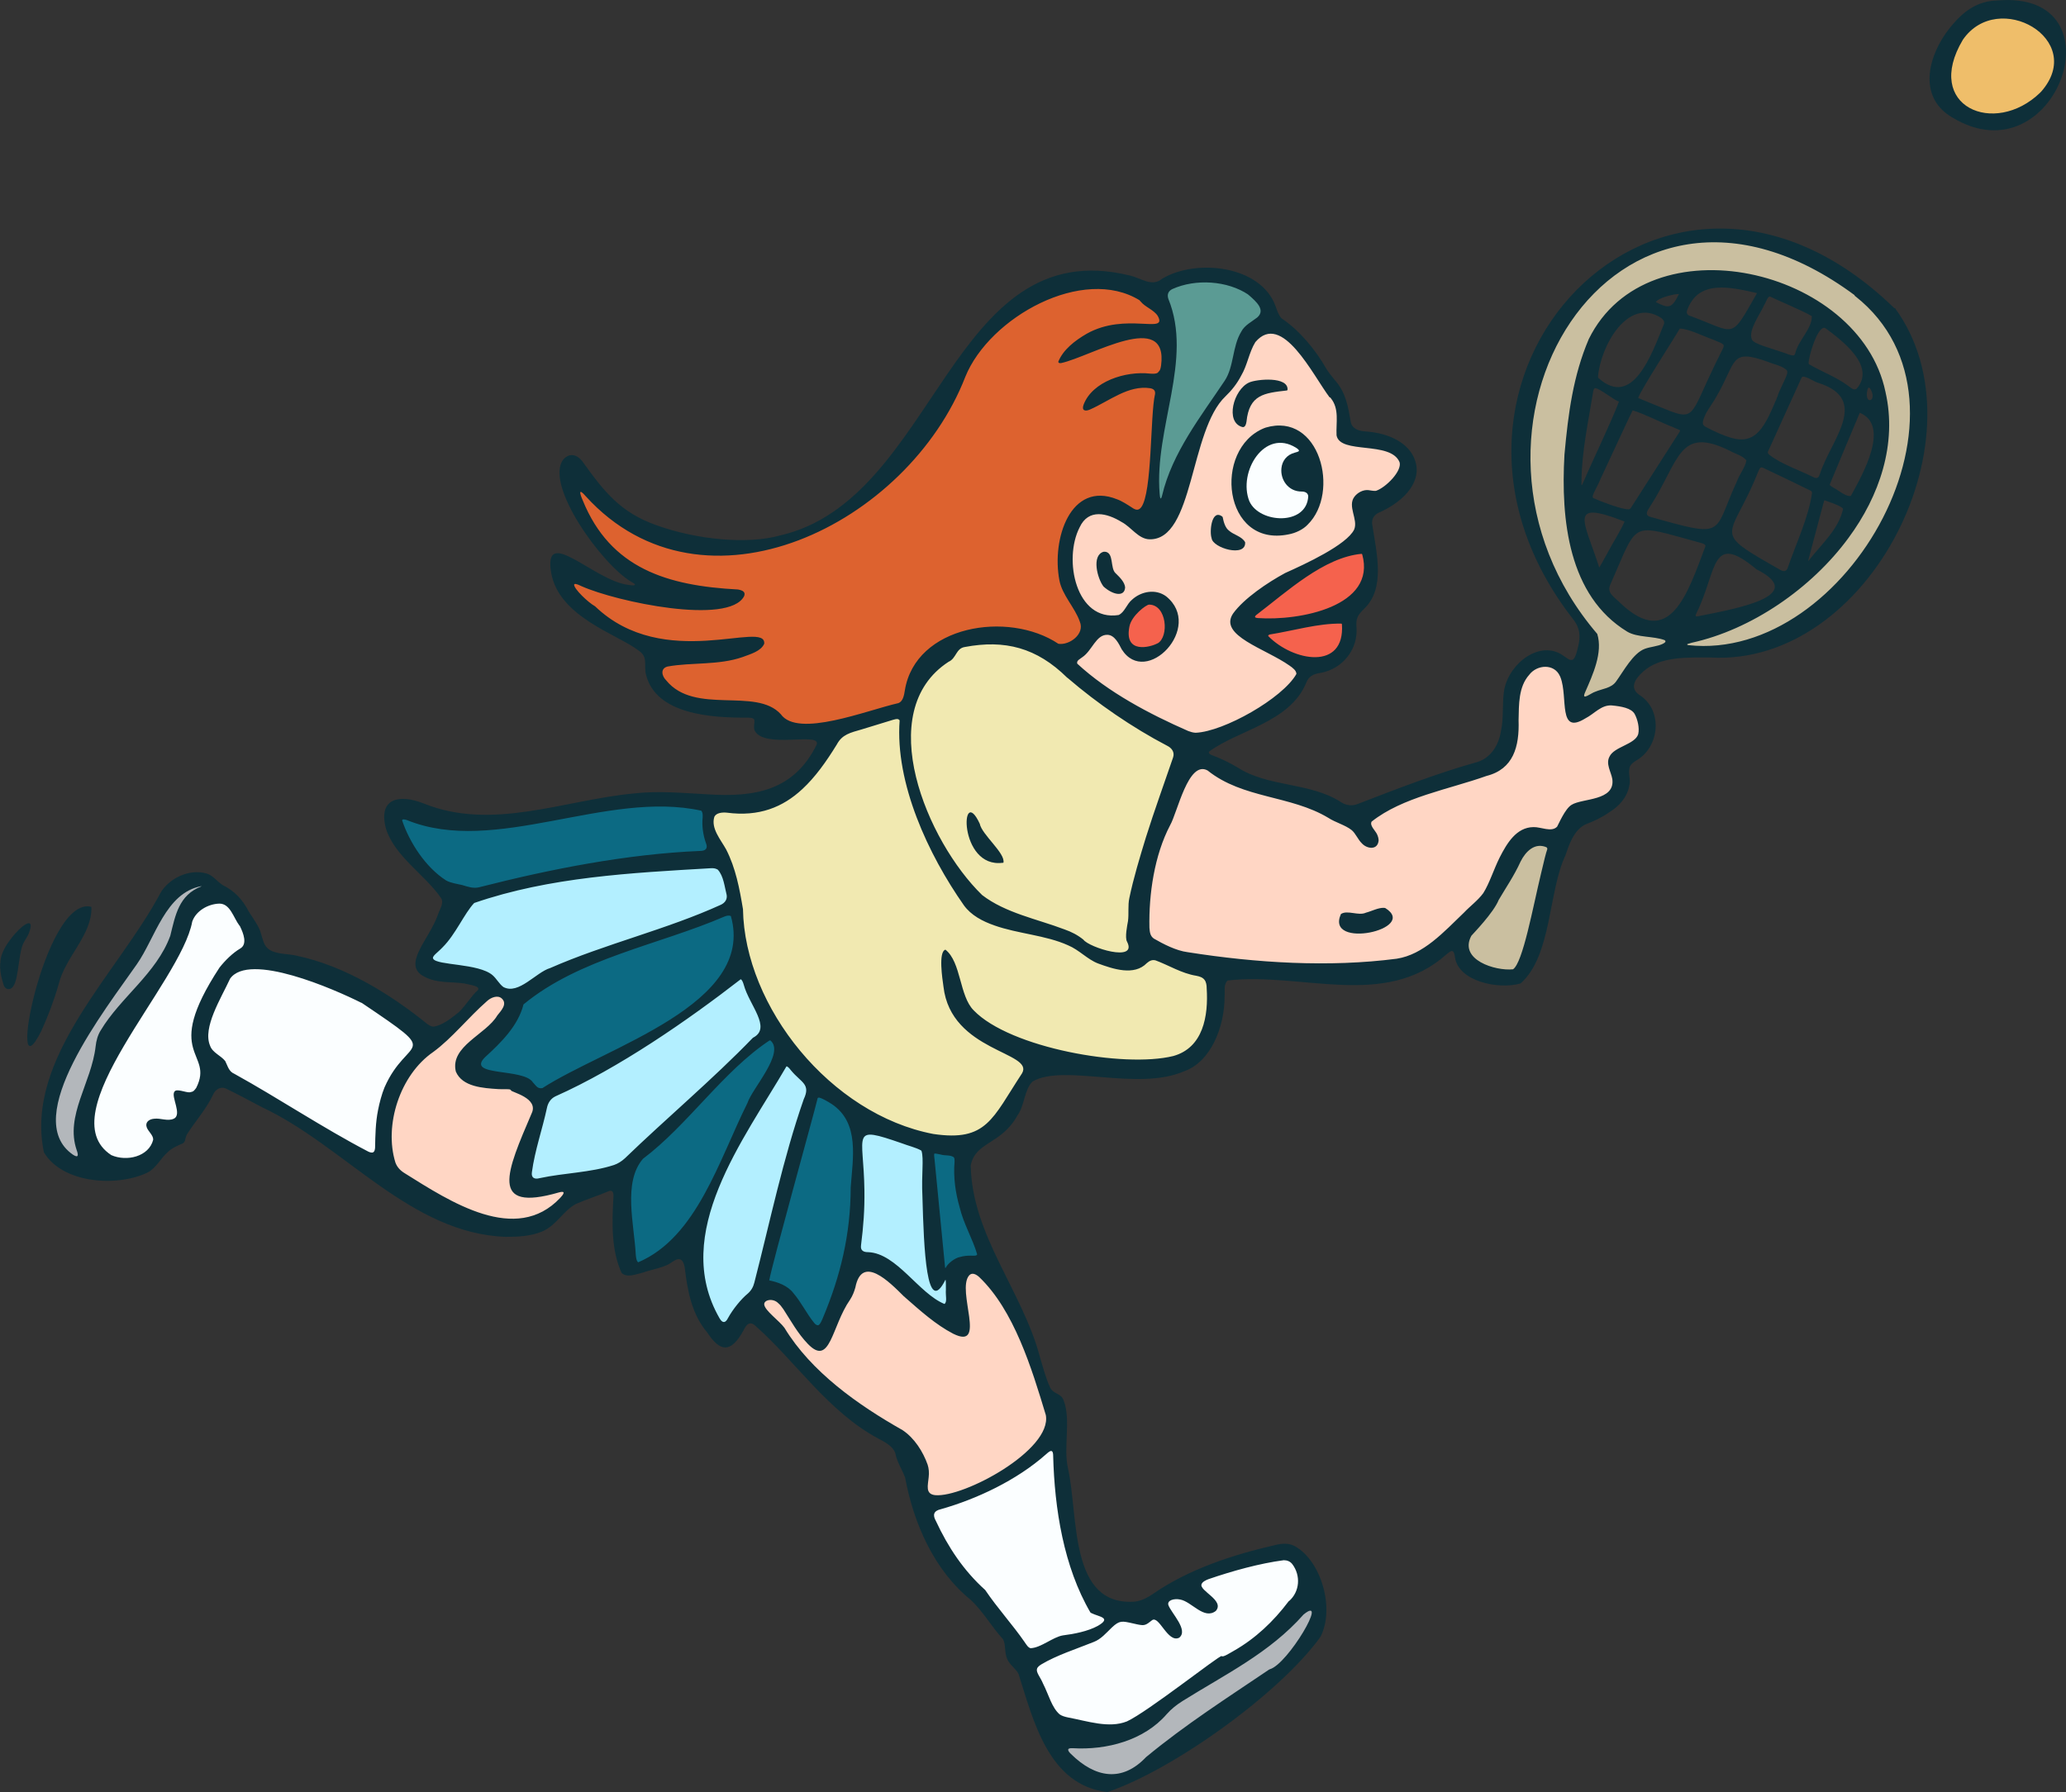 <?xml version="1.0" encoding="UTF-8"?>
<svg id="Layer_1" xmlns="http://www.w3.org/2000/svg" version="1.1" viewBox="0 0 230.52 200">
  <rect x="0" y="0" width="230.52" height="200" fill="#333333" stroke="none"/>
  <!-- Generator: Adobe Illustrator 29.1.0, SVG Export Plug-In . SVG Version: 2.1.0 Build 142)  -->
  <g id="Layer_11" data-name="Layer_1">
    <g>
      <path d="M127.47,72.86c-.73,0-1.32-.24-1.7-.71-.44-.54-.56-1.33-.35-2.35.29-1.4,2.08-2.9,2.76-2.94h0c1.1,0,1.95.75,2.27,2,.33,1.24.1,2.88-.98,3.5-.44.24-1.24.5-2,.5Z" fill="#f5624d"/>
      <path d="M168.4,108.8c-1.71,0-3.97-.73-4.8-2.11-.33-.54-.59-1.43.04-2.57l.03-.05.04-.04s.12-.14.26-.29c.56-.6,2.26-2.45,2.69-3.55v-.04l.04-.04c.24-.41.49-.8.73-1.21.59-.95,1.18-1.92,1.69-3.03.71-1.37,1.67-2.11,2.73-2.11.31,0,.63.07.94.19h.05l.04.05c.35.2.5.53.42.91v.05l-.03.05c-.07.16-.24.72-.67,2.54-.22.88-.45,1.89-.68,2.93-1.05,4.67-1.74,7.54-2.73,8.19l-.12.08h-.15c-.16.03-.33.04-.52.04h-.01Z" fill="#cabfa0"/>
      <path d="M176.86,78.37c-.26,0-.48-.12-.61-.33-.24-.38-.05-.82.04-1.02l.08-.19c.82-1.88,1.74-4,1.28-5.77-.44-.52-.87-1.06-1.32-1.66-6.83-9.16-8.12-21.32-3.28-30.97,3.77-7.52,10.57-12.01,18.18-12.01,5.27,0,10.68,2.04,16.09,6.05l.12.1c6.1,4.84,7.92,12.95,4.86,21.71-4.22,12.11-14.35,18.43-22.18,18.43-.6,0-1.2-.03-1.81-.1h-.05l-.05-.03c-.54-.16-.59-.57-.57-.69,0-.53.52-.65.79-.72.04,0,.19-.05.19-.05,6.39-1.4,12.97-5.78,17.13-11.44,3.74-5.05,5.18-10.63,4.05-15.7l.6-.23-.61.12c-1.69-8.19-10.9-13.09-18.83-13.09-6.03,0-10.82,2.68-13.12,7.35-1.74,4.11-2.26,8.34-2.65,12.67-.56,9.81,1.63,16.09,6.72,19.18.48.29,1.18.39,1.86.48l.3.04c.65.08,1.32.16,1.9.38h.05l.05.05c.27.16.41.41.41.69,0,.33-.23.6-.64.8-.39.2-.84.3-1.28.38-.3.05-.57.12-.79.2-.86.33-1.7,1.59-2.26,2.42l-.15.22c-.19.29-.37.56-.54.8-.5.71-1.25.93-1.9,1.12-.24.07-.48.14-.67.22l-.07.03c-.08.03-.27.14-.42.22-.34.19-.63.35-.93.35v-.03Z" fill="#cabfa0"/>
      <path d="M129.53,56.26c-.65,0-.72-.73-.75-1.12-.1-1.09-.08-2.24.01-3.5.16-1.96.54-3.92.91-5.82.84-4.33,1.63-8.41.07-12.23-.27-.84.01-1.54.75-1.89,1.17-.53,2.52-.8,3.9-.8,1.93,0,3.78.52,5.2,1.47l.14.11c.65.57,1.52,1.31,1.52,2.23,0,.31-.1.78-.6,1.2-.2.15-.38.27-.56.39-.45.31-.88.6-1.09.99-.46.76-.65,1.63-.84,2.56-.22,1.02-.44,2.07-1.05,2.98-.5.76-1.03,1.52-1.55,2.29-1.97,2.87-4.44,6.45-5.35,10.35-.07.26-.22.79-.76.79h.04Z" fill="#5b9b94"/>
      <path d="M105.15,146.1c-1.33-.54-2.54-1.7-3.71-2.82-1.47-1.4-2.98-2.84-4.56-2.91h0c-.64,0-.97-.24-1.14-.44-.16-.19-.33-.52-.26-1.03.24-2.01.41-3.82.37-6.05-.01-1.33-.1-2.42-.16-3.29-.12-1.66-.19-2.57.34-3.14.26-.27.63-.42,1.09-.42.72,0,1.73.31,3.74,1.01.27.11.54.19.8.27.49.16,1.01.33,1.46.57l.07.04.18.18.1.19c.18.6.16,1.36.12,2.42-.03.8-.05,1.71,0,2.76.07,2.42.24,8.64.93,9.88.1-.12.26-.35.46-.78l.29-.59.57.31c.38.2.38.56.38,1.27v.46c-.01.2,0,.41,0,.61.03.48.05,1.07-.44,1.41l-.29.2-.31-.12h-.01Z" fill="#b3efff"/>
      <path d="M80.77,148.18c-.41,0-.75-.24-1.03-.75-3.62-6.29-1.29-12.79.78-17.12,1.36-2.86,3.03-5.59,4.65-8.23.73-1.18,1.41-2.31,2.05-3.4l.23-.39.5.11.11.04c.33.14.54.42.72.65.26.31.53.57.78.79.68.64,1.39,1.29.83,2.72-.04.11-.08.2-.12.3-1.66,4.78-2.91,9.89-4.11,14.84-.45,1.86-.9,3.71-1.37,5.54-.14.6-.45,1.13-.9,1.54-.72.6-1.59,1.69-2.1,2.6-.31.63-.72.75-1.01.75h-.01Z" fill="#b3efff"/>
      <path d="M59.87,132.16c-.46,0-.75-.2-.88-.38-.16-.18-.33-.52-.26-1.06.19-1.5.6-3.01.99-4.46.19-.72.38-1.43.54-2.12.05-.2.1-.41.14-.6.15-.8.6-1.41,1.29-1.76,4.31-1.93,9.22-4.82,14.6-8.6,1.96-1.37,3.96-2.86,5.96-4.41l.31-.24.35.18c.41.2.56.68.65.99.19.68.56,1.39.91,2.07.8,1.55,1.81,3.48-.1,4.53h0c-.75.78-1.55,1.59-2.46,2.46-1.93,1.86-4,3.76-6,5.58-1.95,1.77-3.95,3.59-5.75,5.35-.44.41-.93.71-1.44.9-1.65.54-3.37.76-5.06.98-1.1.14-2.24.29-3.31.52-.15.04-.31.07-.46.07h-.03Z" fill="#b3efff"/>
      <path d="M56.95,111c-.38,0-.73-.1-1.06-.26h-.04l-.03-.04c-.34-.23-.59-.56-.79-.84-.16-.2-.3-.39-.46-.53-.73-.63-2.49-.87-3.9-1.06-1.56-.2-2.5-.34-2.84-.94-.41-.61.2-1.16.64-1.56.15-.14.33-.3.49-.48.76-.75,1.37-1.74,1.96-2.72.52-.84,1.01-1.65,1.56-2.22l.11-.11.15-.05c8.2-2.84,17.06-3.36,25.62-3.86l.93-.05h.11c.24,0,.61.01.95.2l.18.12.05.05c.63.68.83,1.62,1.01,2.46.04.22.1.44.14.64.14.8-.23,1.46-.95,1.81-2.83,1.29-5.75,2.3-8.76,3.32l-1.09.37c-3.09,1.03-6.27,2.1-9.22,3.4h-.04l-.04.03c-.48.14-1.05.54-1.65.97-.95.67-1.93,1.36-2.99,1.36h-.01Z" fill="#b3efff"/>
      <path d="M104.82,141.57v-.04c-.11-1.1-.93-9.47-1.17-12.01,0-.12-.01-.19-.03-.26-.03-.16-.04-.35,0-.59v-.1l.07-.1c.05-.11.24-.37.65-.37.16,0,.33.04.56.08l.16.03c.19.05.37.07.54.08.34.03.73.05,1.09.27l.08.05.14.15v.03c.22.29.23.61.22.84-.12,1.56.05,3.21.56,4.94.23.98.63,1.92,1.02,2.83.34.79.69,1.59.93,2.41l.05.19-.07.19c-.12.38-.46.57-1.02.57h-.45c-.29,0-.59.04-.84.11-.48.1-1.1.61-1.24.88l-.03.05-.22.3-.35.03h-.5l-.15-.57h0Z" fill="#0c6a83"/>
      <path d="M91.26,148.52c-.49,0-.79-.37-.94-.54-.38-.48-.71-1.01-1.03-1.52-.38-.6-.78-1.24-1.21-1.73-.45-.6-1.24-1.01-2.37-1.24l-.59-.12.1-.6c.18-1.1,1.97-7.66,3.55-13.44.9-3.31,1.67-6.16,1.85-6.88.05-.34.37-.59.76-.59h.08c.48.08,1.29.56,1.71.84,3.06,2.07,2.73,5.74,2.46,8.69-.04.39-.07.78-.1,1.14-.01,4.73-.91,9.18-2.82,13.96-.12.3-.24.6-.37.9v.05c-.16.37-.35.86-.82,1.03l-.16.05h-.12Z" fill="#0c6a83"/>
      <path d="M70.89,141.43c-.49-.29-.54-.93-.59-1.29-.04-.78-.14-1.59-.23-2.46-.34-3.05-.73-6.49,1.18-8.73l.04-.05.05-.04c2.29-1.73,4.41-3.99,6.46-6.18,1.28-1.36,2.58-2.76,3.95-4.04,1.33-1.25,2.57-2.24,3.77-3.03l.19-.12.49.04.15.12c1.56,1.32-.01,3.78-1.29,5.75-.49.76-.94,1.47-1.07,1.89v.04l-.04.04c-.64,1.29-1.25,2.65-1.89,4.1-.44.97-.87,1.96-1.32,2.93-2.15,4.61-4.78,9.14-9.29,11.06l-.29.12-.27-.16v.03Z" fill="#0c6a83"/>
      <path d="M60.33,122.1c-.61,0-.95-.39-1.17-.65-.05-.07-.11-.12-.16-.19l-.05-.05-.04-.05c-.3-.46-1.82-.68-2.84-.82-1.51-.22-2.69-.38-2.99-1.24-.24-.71.37-1.32.57-1.52,1.81-1.66,3.59-3.44,4.12-5.62l.05-.2.16-.14c3.93-3.25,8.84-5.06,13.96-6.79l1.17-.39c2.5-.84,5.09-1.7,7.47-2.73.29-.11.5-.16.69-.16.16,0,.31.03.45.1l.33.16.08.27c.11.39.19.78.24,1.18.52,3.66-1.41,6.99-5.93,10.18-2.8,1.97-6.29,3.69-9.36,5.21-2.35,1.16-4.58,2.26-6.26,3.33l-.11.07-.12.03c-.11.01-.19.03-.29.03h.03Z" fill="#0c6a83"/>
      <path d="M52.99,99.72c-.5,0-.95-.14-1.39-.27l-.19-.05c-.1-.03-.24-.05-.38-.08-.49-.1-1.05-.22-1.55-.49-.79-.5-1.5-1.12-2.15-1.84-1.31-1.43-2.41-3.33-3.05-5.21l-.05-.14.03-.15c.05-.39.38-.67.8-.67.16,0,.35.04.59.12,1.96.8,4.12,1.18,6.65,1.18,3.36,0,6.95-.68,10.44-1.35h.1c3.59-.69,7.29-1.39,10.86-1.39,1.71,0,3.27.16,4.73.48l.26.05.19.29c.2.34.22.71.2,1.05-.01.18-.03.31-.03.45,0,.73.12,1.5.37,2.22.23.57.05.98-.07,1.16-.16.23-.49.52-1.16.52-6.95.29-14.98,1.61-24.52,4.03-.22.05-.44.08-.65.08h-.03Z" fill="#0c6a83"/>
      <path d="M106.18,127.34c-.64,0-1.35-.05-2.15-.18-10.78-2.05-20.49-12.78-21.66-23.88-.07-.53-.1-1.12-.11-1.77-.38-2.29-.8-4.49-1.81-6.45-.11-.2-.26-.44-.41-.67-.49-.79-1.06-1.67-1.06-2.67,0-.26.04-.53.12-.78v-.04l.04-.04c.19-.37.61-.82,1.63-.82.14,0,.26,0,.38.01.54.07,1.06.11,1.56.11h0c2.42,0,4.5-.84,6.35-2.57,1.21-1.12,2.41-2.65,3.74-4.84.67-1.27,1.69-1.55,2.97-1.92l.2-.05s2.45-.75,3.09-.95c0,0,.39-.12.49-.15.22-.05.38-.08.52-.08.38,0,.6.16.72.31l.19.27v.22c-.44,5.77,2.2,13.33,7.03,20.24.6.84,1.55,1.47,3.09,2.01,1.12.39,2.38.65,3.59.9,1.59.33,3.24.67,4.69,1.32.67.27,1.25.69,1.8,1.09.5.37.99.72,1.51.93.97.35,2.08.73,3.07.73.72,0,1.28-.2,1.69-.63.41-.37.79-.53,1.2-.53.14,0,.27.01.41.05h.05c.52.2,1.02.44,1.52.67.93.42,1.88.87,2.87,1.02.46.1.99.26,1.32.71.23.3.35.75.37,1.29.12,1.9-.07,3.54-.57,4.84-.68,1.74-1.89,2.87-3.61,3.35-1.13.29-2.52.42-4.15.42-6.38,0-15.36-2.16-18.72-5.67-.88-.87-1.27-2.24-1.63-3.58-.26-.94-.5-1.82-.9-2.48-.03.48,0,1.32.22,2.76v.12c.48,4.04,3.78,5.66,6.19,6.86,1.41.69,2.45,1.2,2.69,2.07.11.39.05.79-.19,1.18-.29.45-.54.83-.78,1.2l-.44.71c-2.01,3.21-3.33,5.33-7.16,5.33h0Z" fill="#f1e9b1"/>
      <path d="M124.92,106.91c-1.33,0-3.81-.82-4.5-1.62-.52-.42-1.1-.75-1.84-.99-.86-.33-1.73-.6-2.64-.9-2.35-.75-4.79-1.52-6.73-3.05l-.03-.03-.03-.03c-4.46-4.34-8.71-12.79-8.05-19.41.33-3.35,1.81-5.9,4.42-7.59l.04-.03h.04c.22-.11.34-.3.53-.6.26-.42.63-.99,1.44-1.12,1.06-.2,2.07-.3,3.03-.3,3.39,0,6.23,1.24,8.92,3.9l.07.05c3.27,2.8,7.24,5.51,10.91,7.43.87.39,1.27,1.24.98,2.07-.34.99-.69,2.01-1.05,3.05-.67,1.92-1.36,3.89-1.97,5.85-.64,2.04-1.36,4.45-1.84,6.71-.08.39-.08.86-.08,1.33,0,.39,0,.79-.05,1.18l-.03.15c-.24,1.28-.19,1.66-.15,1.78.3.59.33,1.09.08,1.5-.26.42-.75.63-1.47.63v.03Z" fill="#f1e9b1"/>
      <path d="M124.03,198.64c-1.66,0-3.33-.82-4.97-2.42-.45-.42-.6-.83-.45-1.21.08-.2.3-.53.95-.53h.15c.31.01.63.03.93.03,3.78,0,7.09-1.32,9.07-3.61.38-.44.83-.84,1.39-1.24l.14-.1c.12-.08.24-.18.38-.24,1.03-.65,2.11-1.28,3.13-1.89,3.77-2.24,7.33-4.35,10.23-7.65l.04-.04.04-.03c.49-.39.83-.57,1.14-.57.39,0,.79.29.79.84,0,1.37-3.2,6.24-5.05,6.9h-.03c-.76.53-1.55,1.06-2.33,1.58-3.92,2.63-7.62,5.1-11.28,8.11-.64.68-1.33,1.2-2.04,1.55-.72.35-1.47.53-2.23.53h-.01Z" fill="#b3b7bb"/>
      <path d="M8.54,129.66c-.22,0-.45-.08-.75-.29-1.59-1.09-2.31-2.75-2.16-4.95.35-4.88,5.13-11.56,7.99-15.55.42-.59.8-1.13,1.13-1.61.56-.8,1.05-1.76,1.56-2.78,1.33-2.63,2.86-5.62,6.03-6.22l1.25-.23-.69,1.35-.23.1c-2.03.78-2.46,2.56-2.97,4.63l-.12.48v.03c-.11.29-.22.56-.34.82-.99,2.22-2.63,4.01-4.2,5.75-1.24,1.36-2.41,2.65-3.28,4.11-.24.41-.39.9-.48,1.52-.18,1.61-.73,3.14-1.27,4.63-.83,2.31-1.62,4.5-.87,6.69.14.39.24.84,0,1.2-.14.2-.37.31-.61.31h.01Z" fill="#b3b7bb"/>
      <path d="M104.6,167.51c-.11,0-.22,0-.33-.01-.49-.05-.86-.23-1.1-.54-.41-.52-.31-1.18-.24-1.78.01-.12.03-.24.04-.37.04-.42,0-.83-.1-1.17-.53-1.5-1.46-2.79-2.54-3.52-4.37-2.46-7.75-4.97-10.29-7.63-1.22-1.28-2.26-2.61-3.07-3.97-.18-.24-.56-.61-.93-.95-.72-.68-1.35-1.28-1.41-1.92-.01-.31.08-.59.29-.79.24-.26.64-.41,1.06-.41.48,0,.95.19,1.28.53.26.24.3.31.49.56l.16.22c.22.34.41.64.6.94.64,1.03,1.24,2,2.08,2.87.53.56.79.6.86.6.37,0,.88-1.27,1.25-2.18.16-.41.34-.84.54-1.28.38-.84.72-1.46,1.1-1.99.2-.34.37-.71.5-1.17.37-1.82,1.32-2.22,2.05-2.22,1.37,0,2.87,1.39,4.42,2.94l.11.1.18.16c1.58,1.4,3.22,2.84,5.03,3.78.46.23.71.27.82.27h.07c.22-.23,0-1.67-.12-2.45-.24-1.61-.5-3.25.27-4.16.22-.26.53-.41.87-.41.48,0,.9.29,1.16.53,3.18,3.05,5.01,7.67,6.24,11.37.49,1.43.91,2.84,1.32,4.2l.04.15v.04c.64,3.44-5.14,7.2-8.92,8.75-1.06.44-2.58.95-3.76.95l-.03-.04Z" fill="#ffd6c4"/>
      <path d="M57.16,136.64c-4.1,0-8.46-2.73-11.97-4.94l-.38-.24c-.64-.41-1.06-.9-1.28-1.51-.37-1.18-.52-2.48-.44-3.84.23-3.73,2.16-7.36,4.9-9.25,1.16-.84,2.23-1.96,3.37-3.13.82-.84,1.67-1.73,2.56-2.5.44-.39,1.01-.64,1.51-.64.37,0,.71.12.97.37,1.03.97.08,2.11-.33,2.6l-.08.11c-.52.87-1.4,1.58-2.26,2.27-1.61,1.29-2.56,2.16-2.29,3.44.6,1.29,2.63,1.43,4.11,1.52h.95c.27,0,.71,0,.97.31.05.03.12.05.2.08.83.34,2.78,1.13,2.37,2.79-.04.16-.1.3-.15.42l-.1.2c-1.48,3.44-2.87,6.69-2.14,7.81.08.12.33.49,1.41.49.78,0,1.82-.19,3.13-.57.2-.07.37-.1.52-.1.34,0,.61.16.73.45.2.48-.16.94-.49,1.29-.11.11-.22.22-.33.33-1.52,1.46-3.36,2.2-5.48,2.2v.03Z" fill="#ffd6c4"/>
      <path d="M147.38,108.14c-4.67,0-9.69-.42-14.95-1.27-1.35-.16-2.84-.94-4-1.59h-.03l-.03-.04c-.61-.45-.71-1.05-.75-1.69-.1-4.44.78-8.71,2.38-11.77.19-.34.44-1.01.68-1.71.78-2.18,1.74-4.9,3.48-4.9.29,0,.59.08.87.23l.05.03.04.03c2.07,1.66,4.5,2.29,7.09,2.94,2.12.54,4.33,1.1,6.3,2.29.35.23.75.41,1.16.59.53.23,1.07.48,1.52.84.34.27.54.61.76.94.15.23.3.46.46.63.16.18.41.29.59.29.11,0,.15-.01.18-.15.01-.08,0-.24-.11-.48-.04-.1-.12-.19-.2-.3-.3-.41-.73-1.01-.38-1.66l.05-.11.1-.08c2.57-2.05,6.01-3.06,9.35-4.05,1.28-.38,2.49-.73,3.65-1.14,2.33-.59,3.28-2.31,3.17-5.61v-.84c.04-1.56.18-3.35,1.33-4.65.5-.67,1.39-1.12,2.27-1.12.99,0,1.82.53,2.22,1.43l.05.12c.31.83.39,1.81.45,2.68.05.8.15,2,.46,2,.12,0,.39-.05.95-.39.33-.16.6-.37.88-.57.63-.45,1.32-.97,2.26-.97h.16c1.24.11,2.56.34,3.07,1.29.37.67.65,1.76.45,2.67-.26.91-1.16,1.35-1.95,1.74-.53.26-1.13.56-1.29.9-.18.33-.07.69.12,1.27.1.29.19.57.24.88.3,2.3-1.93,2.78-3.4,3.09-.56.12-1.14.24-1.41.42-.31.18-.72.82-1.25,1.9-.08.16-.14.27-.16.33l-.03.05-.04.04c-.31.34-.75.5-1.28.5-.35,0-.71-.07-1.05-.14-.27-.05-.53-.11-.73-.11-1.58.03-2.46,1.51-3.25,3.02-.27.54-.52,1.14-.76,1.71-.35.86-.68,1.66-1.12,2.34-.45.6-.94,1.06-1.43,1.5-.27.24-.56.5-.82.78-.27.26-.53.5-.78.76-2.08,2.03-4.23,4.12-7.07,4.57-2.69.35-5.56.53-8.56.53h.01Z" fill="#ffd6c4"/>
      <path d="M133.34,82.41c-.31-.03-.65-.1-.99-.23-5.63-2.49-9.63-4.91-12.6-7.66l-.11-.11-.05-.14c-.27-.73.37-1.17.61-1.33.05-.03.1-.07.14-.1.38-.27.68-.68.97-1.07.53-.73,1.13-1.56,2.2-1.56h.08c1.12.04,1.69,1.14,2.07,1.88l.04.08c.44.68,1.02,1.05,1.71,1.05,1.27,0,2.72-1.22,3.25-2.73.27-.78.52-2.26-.97-3.46-.33-.23-.73-.37-1.18-.37-.64,0-1.29.26-1.78.72-.22.18-.38.42-.54.69-.27.42-.59.9-1.13,1.14l-.07.03h-.08c-.26.05-.53.07-.78.07-1.77,0-3.24-.99-4.16-2.79-1.2-2.37-1.22-5.71-.08-7.96.69-1.5,1.85-1.81,2.71-1.81,1.1,0,2.18.53,2.88.97.44.23.83.57,1.22.91.56.49,1.03.91,1.58.93h0c2.34,0,3.32-3.61,4.37-7.43.72-2.63,1.46-5.35,2.72-7.22.3-.45.63-.83.95-1.14.71-.67,1.24-1.36,1.62-2.11.34-.57.54-1.16.76-1.78.23-.67.46-1.36.87-2.01l.03-.04.03-.04c.65-.76,1.39-1.16,2.19-1.16,2.26,0,4.29,3.13,5.9,5.63.44.67.84,1.31,1.17,1.74l.07.1c.3.37.52.83.64,1.32.16.69.14,1.4.12,2.08,0,.35-.03.69,0,1.02.15.57,1.43.72,2.65.86,1.73.19,3.69.42,4.34,1.99.48,1.5-1.73,3.61-3.01,4.03h-.05l-.05.03c-.08,0-.15.01-.23.01-.18,0-.34-.03-.5-.05-.08,0-.16-.03-.24-.04h-.1c-.3,0-.68.2-.88.49-.26.34-.16.78,0,1.47.15.64.33,1.36.04,2.05-.67,1.4-3.21,3.05-8.03,5.2-1.82.98-4.41,2.71-5.58,4.33-.23.34-.2.57-.16.72.23.88,2.01,1.81,3.59,2.63.97.5,1.96,1.02,2.75,1.58.35.23,1.02.68,1.03,1.43v.18l-.08.15c-.05.1-.11.19-.18.29-1.88,2.83-8.26,6.45-11.59,6.58h-.1Z" fill="#ffd6c4"/>
      <path d="M41.49,129.25c-.2,0-.41-.05-.65-.16-2.9-1.51-5.78-3.25-8.56-4.94l-.16-.11c-2.15-1.29-4.18-2.52-6.22-3.65-.71-.3-.97-.88-1.16-1.35-.04-.1-.08-.19-.14-.29-.15-.16-.35-.33-.57-.49-.45-.34-.95-.71-1.18-1.36-.79-1.88.48-4.38,1.58-6.58.24-.49.48-.95.67-1.37l.03-.05.04-.05c.63-.88,1.74-1.33,3.32-1.33,4.44,0,11.36,3.43,12.14,3.82l.12.07c4.64,3.13,5.84,3.99,5.96,5.05.08.71-.38,1.21-.97,1.85-.64.68-1.5,1.62-2.24,3.32-.29.68-.54,1.7-.68,2.39-.12.61-.2,1.25-.24,2.01-.04.68-.05,1.4-.07,2.1-.04.46-.18.76-.42.95-.18.12-.37.18-.56.18h-.03Z" fill="#fbfeff"/>
      <path d="M114.82,184.57c-.5-.12-.8-.59-1.01-.93-.6-.86-1.22-1.66-1.9-2.5l-.27-.35c-.68-.86-1.48-1.85-2.19-2.91-2.26-2.05-4.1-4.63-5.59-7.84-.29-.52-.35-1.01-.16-1.41.18-.39.57-.67,1.14-.79,1.16-.33,2.37-.75,3.54-1.22,3.12-1.27,5.85-2.91,7.9-4.75.31-.29.63-.54,1.01-.54.2,0,.41.08.54.22.19.18.29.46.3.9.18,7.01,1.52,12.75,4,17.06.14.07.3.12.46.18.54.19,1.14.41,1.21,1.02.05.59-.49.98-1.02,1.29-.59.33-1.28.57-2.08.78-.75.19-1.48.3-2.05.37-.39.07-.91.34-1.43.63-.72.39-1.47.8-2.24.82h-.16s.01,0,.01,0Z" fill="#fbfeff"/>
      <path d="M123.82,193.12c-1.16,0-2.33-.26-3.46-.52-.44-.1-.88-.19-1.31-.27-.33-.07-.79-.18-1.17-.45-.78-.65-1.17-1.61-1.55-2.52-.16-.38-.33-.79-.52-1.16-.11-.24-.22-.45-.33-.65-.26-.45-.52-.9-.39-1.4.12-.48.5-.75.79-.93,1.32-.78,2.88-1.37,4.39-1.95l.61-.23c.3-.11.61-.23.9-.35.56-.22.99-.65,1.46-1.12.14-.12.26-.26.39-.38.56-.52,1.01-.83,1.66-.83.34,0,.69.08,1.18.19l.3.07c.2.04.41.1.6.12h.11c.12,0,.23-.07.46-.24.08-.07.16-.12.24-.18.15-.12.35-.19.57-.19.61,0,1.03.56,1.5,1.14.26.34.73.97.98.97.18-.3-.42-1.2-.79-1.74-.29-.42-.53-.8-.65-1.14-.12-.35-.07-.68.12-.95.26-.35.75-.56,1.35-.56.19,0,.38.03.57.07.59.1,1.14.48,1.67.84.49.33.99.68,1.37.68.08,0,.19,0,.34-.11.08-.15-.05-.37-.79-1.01-.57-.49-1.22-1.05-.94-1.77.07-.19.2-.38.39-.53.23-.18.5-.29.73-.38,3.12-1.06,6.14-1.82,8.53-2.14h.08c.59,0,1.09.23,1.43.65,1.18,1.54,1.01,3.71-.39,4.97l-.05.07c-1.81,2.39-3.93,4.29-6.24,5.61-.1.05-.2.11-.3.18-.57.33-.94.53-1.28.53h-.03c-.45.29-1.7,1.2-2.91,2.1-.97.72-2.05,1.52-3.12,2.27-2.19,1.58-3.58,2.48-4.35,2.84-.68.27-1.37.39-2.18.39h0Z" fill="#fbfeff"/>
      <path d="M13.98,129.87c-.64,0-1.27-.12-1.82-.37h-.04l-.04-.05c-5.06-3.28-.3-10.79,3.9-17.4,1.5-2.35,2.91-4.58,3.85-6.52.54-1.13.87-2.03,1.01-2.78v-.04l.03-.04c.54-1.56,2.22-2.41,3.61-2.44,1.24,0,1.81,1.05,2.27,1.89.16.3.33.6.49.82l.03.04.08.15c1.06,2.12.29,2.97-.26,3.28-.68.41-1.44,1.12-2.11,1.96-.1.14-.19.3-.3.46l-.11.18c-3.41,5.43-2.71,7.2-2.08,8.76.42,1.06.86,2.15-.05,3.93l-.03.05-.1.12c-.24.33-.46.56-1.06.65h-.15c-.23,0-.48-.05-.75-.12-.11-.03-.23-.05-.34-.08.03.18.1.41.14.57.2.76.54,2.05-.53,2.52-.26.11-.54.18-.87.18-.27,0-.52-.04-.76-.07-.2-.03-.41-.05-.59-.05h-.16c-.2.01-.3.08-.33.11.05.12.18.27.27.41.24.33.54.72.5,1.25v.11c-.39,1.5-1.88,2.5-3.71,2.5h.01Z" fill="#fbfeff"/>
      <path d="M146.73,73.96c-1.89,0-4.18-1.02-5.66-2.56l-.1-.1-.04-.12c-.07-.19-.07-.39.03-.59.07-.15.23-.34.57-.42h.07c.8-.14,1.62-.31,2.48-.49,1.77-.37,3.59-.75,5.36-.75h.59l.33.49v.16c.11,1.41-.2,2.53-.91,3.29-.64.69-1.58,1.05-2.72,1.05v.03Z" fill="#f5624d"/>
      <path d="M141.53,69.65c-.42,0-.84-.01-1.24-.04-.45-.03-.73-.2-.84-.53-.07-.18-.11-.53.3-.9.57-.45,1.13-.88,1.7-1.33,3.13-2.49,6.67-5.32,10.42-5.66l.26-.03.42.34.05.19c.46,1.65.22,3.12-.72,4.35-2.01,2.65-6.84,3.59-10.35,3.59h0Z" fill="#f5624d"/>
      <path d="M89.98,81.38c-1.59,0-2.72-.44-3.36-1.31-1.12-1.21-3.16-1.27-5.31-1.32-2.61-.07-5.58-.15-7.46-2.42-.48-.49-.68-1.12-.54-1.65.07-.27.29-.73.99-.93,1.16-.2,2.31-.27,3.43-.33,1.66-.1,3.37-.18,4.91-.72l.29-.11c.64-.23,1.35-.48,1.66-.88-.1-.03-.29-.07-.64-.07-.57,0-1.35.08-2.23.18-1.28.14-2.88.31-4.58.31-3.16,0-5.81-.6-8.11-1.84-1.09-.6-2.11-1.33-3.01-2.18-.64-.41-2.61-2-2.57-2.94.03-.26.15-.46.34-.59v-.07h.14c.08-.03.18-.04.27-.04.12,0,.26.03.42.08h0c.19.05.39.16.53.23h0c2.45,1.09,8.61,2.63,13.06,2.63,2.16,0,3.63-.37,4.16-1.05-.03,0-.05,0-.08-.01-5.33-.29-11.32-1.22-15.25-5.95-1.03-1.25-1.9-2.72-2.57-4.39-.31-.72-.42-1.14-.19-1.5l.19-.29.38-.03c.35,0,.64.24,1.03.71,3.81,4.19,8.78,6.41,14.34,6.41,3.02,0,6.15-.64,9.27-1.9,7.92-3.21,14.69-9.97,17.67-17.66.34-.84.8-1.67,1.37-2.49,3.12-4.46,8.97-7.7,13.92-7.7,1.92,0,3.63.46,5.09,1.37l.05.04.15.15.03.03c.16.22.45.41.76.6.42.27.88.59,1.2,1.07.12.22.45.82.14,1.33-.31.53-1.02.53-1.4.53-.26,0-.56-.01-.9-.03-.41-.03-.87-.04-1.39-.04-1.17,0-2.93.11-4.63,1.07-1.02.6-1.77,1.2-2.29,1.82.59-.2,1.27-.48,1.99-.76,2.05-.82,4.39-1.74,6.15-1.74.97,0,1.7.29,2.19.83.57.65.76,1.61.59,2.94h0c-.03.18-.08.56-.24.79l-.03.04-.31.35-.08.05c-.3.18-.61.2-.82.2h-.37c-.31-.04-.6-.05-.88-.05-2.22,0-4.8.93-5.75,2.71.46-.22.91-.46,1.39-.73,1.44-.79,2.93-1.61,4.61-1.61.26,0,.53.03.79.07,1.07.22,1.09,1.01,1.05,1.35v.07c-.22.86-.31,2.67-.41,4.6-.05.99-.11,2.01-.18,3.01-.23,3.05-.54,4.57-1.09,5.31-.29.35-.6.52-.95.52-.3,0-.6-.12-.98-.38-.39-.26-1.01-.64-1.48-.82-.6-.24-1.16-.35-1.66-.35-.97,0-1.81.42-2.49,1.25-1.35,1.63-1.95,4.78-1.43,7.47.1.46.3.95.65,1.58.15.26.31.52.48.78.42.68.87,1.37,1.13,2.15.27.63.19,1.33-.23,1.97-.53.8-1.55,1.36-2.5,1.36-.12,0-.26,0-.38-.03l-.14-.03-.11-.07c-1.77-1.17-4.08-1.82-6.54-1.82-4.26,0-8.88,2.04-9.62,6.61-.08.59-.23,1.56-1.09,1.9h-.04l-.05.03c-.27.05-.59.14-.91.23-.54.15-1.16.33-1.8.52-2.41.71-5.4,1.58-7.69,1.58l-.04-.03Z" fill="#dd622f"/>
      <path d="M222.32,13.3c-2.03,0-3.76-.91-4.63-2.44-1.02-1.8-.75-4.19.78-6.75,1.2-1.74,2.97-2.68,5.02-2.68,2.54,0,4.97,1.46,5.92,3.55.83,1.85.41,3.86-1.21,5.67l-.1.11c-1.69,1.65-3.73,2.53-5.78,2.53h0Z" fill="#efbe6a"/>
      <path d="M142.92,58.47c-1.54,0-3.4-.71-4.11-2.27-.67-1.7-.38-3.82.72-5.44.84-1.24,2.05-1.96,3.31-1.96.71,0,1.41.22,2.1.65.19.12.64.41.6.9v.07l-.04.15-.07.12c-.18.29-.48.37-.68.42l-.07.03c-.88.22-1.06.84-1.1,1.2-.05.5.11,1.03.44,1.4.2.23.59.52,1.18.52.79,0,1.33.45,1.37,1.12-.08,1.89-1.56,3.12-3.67,3.12h.03Z" fill="#fbfeff"/>
    </g>
    <g>
      <path d="M.04,107.51c-.03-1.17.88-2.42,1.63-3.29,1.07-1.21,2.16-1.8,1.61-.24-.23.75-.71,1.06-.9,1.96-.45,1.85-.38,4.83-1.63,4.41-.35-.16-.37-.57-.5-.95-.16-.52-.27-1.35-.23-1.81v-.08h.03Z" fill="#0e2f39"/>
      <path d="M10.2,101.25c.08,3.12-2.91,5.51-3.66,8.61-.52,1.81-1.17,3.52-1.93,5.2-4.01,8,.33-15.1,5.55-13.86l.04.05Z" fill="#0e2f39"/>
      <path d="M154.56,101.34c3.82,2.37-6.76,4.69-4.94.67.73-.48,1.96.24,2.79-.15.68-.18,1.37-.57,2.04-.54,0,0,.11.03.11.03Z" fill="#0e2f39"/>
      <path d="M111.9,96.29c-5.01.68-4.73-9.02-2.58-4.35.24,1.22,2.88,3.29,2.64,4.34l-.05.03h0Z" fill="#0e2f39"/>
      <path d="M143.58,43.58c-2.52.29-4.19.45-4.5,3.48-.04.26-.15.68-.46.6-1.96-.53-.99-4.18.75-4.97.83-.38,4.42-.72,4.29.83l-.05.05h-.01Z" fill="#0e2f39"/>
      <path d="M123.24,61.57c1.1.05.59,1.84,1.24,2.41.42.41,1.01.97,1.06,1.58-.07,1.14-1.43.8-2.41-.1-.68-.86-1.37-3.47,0-3.88h.11Z" fill="#0e2f39"/>
      <path d="M136.43,57.74c.1.5.27,1.18.72,1.5.5.45,1.44.63,1.78,1.28.12,1.73-3.62.65-3.74-.45-.26-.73-.01-3.33,1.2-2.41l.05.1h-.01Z" fill="#0e2f39"/>
      <path d="M211.42,34.36c10.29,14.05-2.79,40.07-20.61,39.02-2.53,0-5.56-.15-7.48,1.58-.97.88-1.59,1.92-.23,2.72,2.48,1.78,2,5.71-.48,7.17-.26.16-.59.37-.72.63-.33.68.1,1.51-.11,2.22-.23,1.28-1.14,2.3-2.26,2.97-.78.56-1.71.99-2.48,1.28-1.5.57-2.07,2.64-2.38,3.51-1.92,4.03-1.51,11.21-5.01,14.3-2.46.71-6.97-.23-7.32-2.95-.03-.24-.1-.68-.35-.67-.14.01-.33.15-.56.34-6.88,6.2-16.18,1.99-24.45,2.95-.48.44-.29,1.16-.34,1.74,0,3.54-1.59,7.37-4.52,8.39-5.18,2.27-13.44-.88-16.9,1.14-.94.88-.87,2.65-1.71,3.82-1.82,3.25-4.68,2.88-5.2,5.55.14,7.82,5.82,14.08,7.74,21.44.33,1.1.65,2.34,1.13,3.36.39.76,1.22.6,1.5,1.43.83,2.11-.03,5.17.46,7.46,1.24,5.41.07,15.56,7.52,14.99.69-.1,1.33-.41,1.9-.8,4.05-2.83,9.02-4.44,13.84-5.54.68-.16,1.43-.2,2.05.14,2.98,1.63,4.52,6.99,2.88,10.14-4.48,6.23-16.27,14.76-23.77,17.32-6.56-.78-8.24-7.93-9.92-13.21-.33-.61-.97-.98-1.25-1.63-.34-.73-.14-1.65-.48-2.23-1.27-1.39-2.22-3.09-3.59-4.38-4.1-3.32-6.38-8.54-7.33-13.67-.39-.99-.91-1.74-1.1-2.73-.3-.79-1.16-1.22-1.89-1.61-5.58-2.97-9.36-8.75-13.65-12.52-.65-.67-1.07-.23-1.39.45-1.43,2.61-2.63,2.39-4.05.23-1.71-2.03-2.19-4.58-2.5-7.18-.07-.45-.24-1.1-.79-.99-.31.05-.63.33-.9.49-.75.46-2.01.65-3.06,1.02-.73.16-1.66.59-2.29.03-1.17-2.49-1.09-5.63-.93-8.35.04-.39.04-.97-.49-.8-1.2.52-2.57.94-3.69,1.44-1.46.79-2.12,2.35-3.76,3.07-1.29.54-2.73.6-4.07.6-10.64-.38-18-10.16-27.18-14.46-1.32-.71-2.65-1.41-3.96-2.05-.6-.34-1.24.01-1.51.63-.76,1.63-2,2.98-2.93,4.46-.22.44-.12.78-.45.99-.52.22-1.2.49-1.7.99-.8.71-1.29,1.8-2.29,2.29-3.44,1.61-9.46,1.18-11.51-2.29-2.2-10.58,8.33-20.07,13.01-28.95.98-1.66,3.25-2.72,5.14-2.16.71.2,1.14.86,1.78,1.28,1.32.65,2.24,1.61,2.93,2.97.52.83,1.16,1.65,1.37,2.48.22.68.31,1.43,1.01,1.82.87.49,1.93.38,2.9.61,5.44,1.12,10.67,4.41,14.63,7.63.23.16.44.29.68.3.98-.11,2.07-.99,2.84-1.61.8-.76,1.43-1.86,2.12-2.45.34-.46-.72-.57-1.5-.76-1.51-.22-3.05,0-4.46-.76-2.58-1.31.54-4.14,1.5-6.88.22-.67.71-1.32.37-1.88-1.74-2.57-5.16-4.63-6.15-7.74-.93-3.46,1.52-3.89,4.2-2.83,7.67,3.1,15.63-.38,23.48-1.12,2.72-.31,5.46-.04,8.2.1,5.28.35,9.67-.41,12.19-5.58.38-1.41-5.86.56-6.94-1.54-.19-.49.12-1.1-.1-1.29-.18-.15-.34-.12-.64-.15-4.15.04-10.24-.38-11.37-4.76-.3-1.12.3-1.99-.88-2.76-2.3-1.77-8.86-3.71-9.71-8.65-.91-5.43,4.82.93,8.63,1.36.54.1,1.1.07.37-.31-3.33-1.92-9.82-10.92-7.63-13.71.76-.82,1.65-.5,2.26.44,2.3,3.18,4.12,5.5,8.07,6.9,4.48,1.63,10.16,2.18,13.8,1.17,17.58-4,18.97-33.97,39.07-29.02,1.29.29,2.45,1.32,3.61.35,3.86-2.29,11.02-1.44,12.64,3.06.16.46.34.99.65,1.35,2.04,1.37,3.81,3.51,5.06,5.71.27.42.6.82.91,1.2,1.24,1.39,1.48,2.98,1.78,4.69.14.72.86.98,1.54,1.03,2.98.19,4.91,1.44,5.55,3.03.98,2.34-.87,4.71-4.1,6.11-.48.31-.67.72-.6,1.25.48,3.18,1.52,7.14-.93,9.44-.27.27-.57.57-.71.93-.14.31-.14.68-.12,1.02.23,2.46-1.47,4.71-4,5.18-.76.11-1.32.34-1.61,1.12-1.85,4.42-7.58,5.25-10.83,7.66-.08.15,0,.26.26.38.88.31,2.04.86,2.91,1.39,3.43,2.22,8.05,1.63,11.51,3.85.6.41,1.32.49,2,.19,4.11-1.59,8.6-3.33,12.98-4.57,1.67-.39,2.63-1.84,2.9-3.51.34-1.52.11-3.12.37-4.65.6-3.01,4.04-5.58,6.57-3.8.29.18.69.56.97.49.38-.03.56-.91.72-1.54.24-1.03.23-1.97-.53-2.95-20.99-26.83,10-59.66,35.69-34.87l.1.1h.03ZM206.97,32.97c-27.02-20.04-47.97,15.32-28.75,37.78.64,2.08-.49,4.53-1.36,6.52-.45,1.02.64.08,1.14-.07.79-.34,1.77-.38,2.31-1.13.86-1.18,1.9-3.17,3.22-3.66.61-.23,1.44-.27,2.01-.56.29-.14.38-.29.19-.41-1.22-.46-3.03-.27-4.16-.94-6.56-3.99-7.43-12.49-7.01-19.77.42-4.61.97-8.79,2.71-12.88,6.6-13.4,30.26-7.95,33.11,5.9,1.32,5.77-.67,11.62-4.14,16.3-4.12,5.62-10.83,10.23-17.5,11.69-.16.07-.75.15-.37.26,17.82,1.96,33.88-26.86,18.67-38.92l-.11-.08v-.03ZM139.3,32.89c-2.35-1.58-5.9-1.8-8.49-.63-.45.22-.61.59-.45,1.09,2.78,6.8-1.58,14.41-.97,21.74.03.39.1.87.27.23,1.12-4.8,4.38-8.91,6.99-12.83,1.05-1.59.83-3.81,1.85-5.48.37-.72,1.17-1.1,1.78-1.58.95-.83-.1-1.76-.9-2.46l-.11-.08h.01ZM196,32.7c-3.03-.68-6.52-1.5-7.75,1.92-.15.39.1.6.46.68,5.06,1.9,4.33,2.68,7.32-2.56l-.03-.05h0ZM127.18,33.53c-6.33-3.93-16.78,1.88-19.47,8.52-6.37,16.43-29.17,27.8-42.34,13.35-.87-1.01-.68-.3-.35.44,3.09,7.62,9.46,9.54,17.32,9.95.56.1.88.3.68.76-1.73,3.25-14.2.63-18.14-1.13-.03-.01-.46-.22-.48-.2-.19-.07-.33-.07-.34.04-.01.46,1.52,1.95,2.34,2.41,7.71,7.4,19.13,1.43,18.87,4.18-.37.83-1.5,1.14-2.41,1.48-2.69.94-5.69.57-8.38,1.06-.82.22-.65,1.05-.14,1.55,3.18,3.9,10.01.72,12.78,3.77,1.9,2.69,9.58-.44,13.13-1.24.5-.19.63-.88.71-1.41,1.17-7.28,11.54-8.94,17.13-5.21,1.22.2,2.99-1.09,2.39-2.48-.53-1.55-1.95-2.93-2.27-4.58-.9-4.65,1.25-11.14,6.42-9.07.56.2,1.21.63,1.63.9.52.37.79.34,1.07,0,1.25-1.66.99-10.27,1.55-12.65.04-.38-.14-.56-.53-.64-2.44-.38-4.58,1.43-6.72,2.37-.53.24-.97.14-.73-.52.97-2.61,4.69-3.8,7.44-3.48.31.01.59.05.84-.1.05-.07.16-.19.22-.26.08-.12.15-.5.15-.53.84-6.33-7.84-1.01-11.14-.29-.2.03-.31-.01-.33-.14.54-1.36,1.86-2.37,3.17-3.13,4.37-2.46,9.09.12,7.93-1.99-.44-.69-1.41-.98-1.92-1.62l-.07-.07-.03-.03ZM187.32,32.82c-.3-.05-2.29.37-2.56.9,1.36.68,1.74.8,2.56-.87v-.03ZM202.15,35.28c-.93-.57-3.97-1.84-4.67-2.19-.29.04-.44.68-.65.98-.44,1.01-1.8,2.8-1.36,3.81.16.5,2.05.95,3.55,1.48.46.14.71.33,1.14.3.07-.04.11-.12.15-.23.35-1.46,1.85-2.71,1.85-4.1v-.05h-.01ZM178.34,42.18c3.82,3.44,5.95-2.61,7.33-6.04.07-.29-.11-.5-.34-.67-3.71-2.38-6.78,3.21-7.03,6.61l.05.1h-.01ZM182.83,44.44c.98.41,2.61,1.07,3.58,1.46.83.31,1.37.44,1.81.31.79-.23,1.21-1.36,2.31-3.77.57-1.25,1.06-2.24,1.67-3.46.11-.19.15-.42.12-.42.03-.23-.78-.46-1.16-.65-1.1-.38-2.73-1.22-3.73-1.24-.53.94-4.42,6.94-4.64,7.74l.04.03h-.01ZM201.83,40.64c1.37.82,3.02,1.41,4.34,2.39.34.22.72.68,1.07.26,1.99-2.46-1.59-5.2-3.54-6.65-.86-.53-1.95,3.31-1.9,3.92l.04.07h-.01ZM148.37,44.37c-1.86-2.45-5.33-9.69-8.3-6.19-.72,1.17-.88,2.57-1.59,3.76-.45.87-1.05,1.63-1.74,2.29-4.03,3.82-3.5,16.08-8.49,15.96-1.24-.04-2.03-1.37-3.1-1.93-1.61-.99-3.7-1.54-4.69.6-1.84,3.58-.41,10.53,4.35,9.78.67-.29.9-1.22,1.5-1.71,1.02-.94,2.63-1.24,3.8-.38,4.26,3.43-2.24,10.22-4.95,5.92-.33-.64-.79-1.59-1.58-1.62-1.29-.05-1.71,1.76-2.82,2.5-.24.2-.68.37-.56.72,3.44,3.18,8.03,5.61,12.39,7.52.27.1.54.18.82.19,3.12-.12,9.71-3.84,11.24-6.56,0-.39-.42-.69-.76-.93-2.68-1.9-7.95-3.35-6.31-5.81,1.22-1.7,3.88-3.48,5.82-4.53,2.19-.98,6.88-3.14,7.7-4.86.46-1.13-.79-2.6.03-3.66.34-.45.97-.79,1.54-.73.3.03.56.11.86.08,1.13-.38,2.93-2.24,2.63-3.2-1.01-2.41-6.63-.84-7.03-2.99-.07-1.46.33-2.95-.64-4.15l-.05-.08h-.04ZM198.29,44.36c.24-.84.82-1.78,1.1-2.6.03-.15.07-.33-.03-.45-.52-.5-1.41-.63-2.14-.94-4.22-1.5-3.41-.07-5.7,3.88-.37.67-.79,1.22-1.13,1.81-.18.35-.45.94-.38,1.25-.01.03.12.26.34.35.82.44,1.88.93,2.71,1.17,2.94.93,3.88-1.33,5.17-4.34l.04-.12h.01ZM202.7,42.67c-.39-.15-1.48-.88-1.67-.54-.08.14-.19.42-.38.83-.9,1.99-3.05,6.68-3.39,7.46-.04.18.05.23.22.38.6.48,1.5.94,2.37,1.33.88.39,1.84.8,2.6,1.18.33.12.49-.03.6-.37,1.17-3.78,5.75-8.37-.23-10.23l-.11-.04h0ZM180.6,44.79c-.38-.03-2.19-1.52-2.64-1.47-.1.03-.15.15-.19.34-.52,3.28-1.27,6.6-1.31,9.96,0,.52-.07.84.26.07,1.05-2.45,3.05-6.56,3.92-8.87h-.03v-.03ZM208.66,43.35c-.23-.23-.26.05-.31.22-.37,1.71,1.22,1.24.31-.22ZM177.76,55.58c.76.35,2.73,1.09,3.54,1.22.33.04.48.1.64-.07.46-.71,4.93-7.69,5.48-8.56.14-.23-.14-.19-.73-.49-1.36-.52-3.27-1.52-4.52-1.88-.18.29-2.24,4.79-3.54,7.55-.49,1.18-1.01,1.88-.91,2.16l.03.03v.03ZM206.52,55.34c1.39-2.52,4.38-7.86.99-9.27-.26.6-3.12,7.43-3.36,8.03.16.26.63.39.93.64.42.26.87.61,1.36.63l.07-.03h.01ZM194.82,51.34c-.38-.48-1.16-.67-1.73-.99-5.85-2.93-5.67,1.09-9.05,6.3-.23.34-.59.88.16,1.05.95.27,1.77.5,2.75.76,5.44,1.44,4.48.39,6.84-4.71.29-.8.97-1.65,1.06-2.34v-.07h-.04ZM202.17,54.96c0-.08-.05-.12-.11-.18-.64-.33-4.42-2.14-5.36-2.58-.33-.15-.39.18-.53.46-.23.59-.54,1.29-.84,1.95-2.29,4.88-3.52,4.98.93,7.62.86.5,1.59.93,2.41,1.39.37.2.65.16.8-.24.9-2.65,2.33-5.63,2.71-8.35,0,0,0-.05,0-.05ZM205.62,56.74c-.3-.33-1.62-.75-2.05-.91-.08.1-.45,1.63-.88,3.21l-.93,3.5c-.03.08-.03.1.07,0,1.37-1.76,3.32-3.47,3.81-5.71v-.07h-.01ZM181.22,58.19c-6.37-2.49-4.44-.04-2.79,5.12.05.05.12-.19.29-.44l.57-1.03c.61-1.18,1.5-2.53,1.97-3.62l-.04-.03ZM190.28,60.87c-.07-.14-.23-.2-.44-.26-.69-.19-1.48-.41-2.27-.63-5.06-1.4-5.06-1.33-7.09,3.4-.29.67-.59,1.35-.83,1.92-.39.94.6,1.41,1.18,2.04,5.46,5.14,7.43-.95,9.47-6.41l-.03-.07h0ZM195.95,63.51c-5.09-4.24-4.33.18-6.64,4.88-.18.34-.16.46.19.38,3.88-.78,12.39-2.22,6.53-5.21l-.08-.05ZM151.94,61.81c-4.23.38-8.35,4.23-11.77,6.83-.26.23-.12.31.16.34,4.67.33,13.29-1.29,11.66-7.12l-.07-.05h.01ZM129.16,71.81c1.31-.75,1.03-4.33-.95-4.33-.33.01-1.95,1.22-2.19,2.44-.63,3.13,2.39,2.3,3.13,1.88h.01ZM149.69,69.6c-2.61-.05-5.4.8-7.99,1.21-.14.04-.22.1-.19.18,2.75,2.82,8.58,3.9,8.22-1.32l-.05-.07h.01ZM119.08,75.64c-3.41-3.37-6.97-4.27-11.43-3.43-.99.15-.94,1.27-1.81,1.65-8.52,5.54-2.42,20.04,3.74,26.03,2.6,2.01,6.15,2.68,9.2,3.84.78.27,1.47.63,2.1,1.14.61.87,6.11,2.61,4.87.22-.26-.46.03-1.84.11-2.29.11-.82-.03-1.76.15-2.57.46-2.22,1.16-4.52,1.85-6.78.95-3.02,2.05-6.04,3.03-8.91.2-.59-.14-1.06-.68-1.32-3.85-2.01-7.8-4.73-11.03-7.51l-.1-.08h0ZM174.06,75.47c-.63-1.44-2.57-1.31-3.44-.15-1.2,1.35-1.14,3.32-1.18,5.06.1,2.94-.57,5.46-3.58,6.22-4.2,1.5-9.39,2.37-12.82,5.1-.23.44.39.97.6,1.39.12.26.23.59.16.87-.19.93-1.28.76-1.82.19-.48-.46-.71-1.13-1.17-1.51-.72-.57-1.8-.84-2.61-1.37-4.22-2.53-9.5-2.11-13.46-5.28-2.15-1.18-3.36,4.68-4.18,6.11-1.76,3.35-2.39,7.71-2.31,11.44.04.54.1.93.49,1.21,1.02.59,2.49,1.36,3.78,1.52,7.66,1.21,15.78,1.71,23.32.73,2.99-.46,5.25-2.98,7.5-5.14.71-.75,1.55-1.35,2.16-2.18.69-1.09,1.16-2.64,1.84-4,.8-1.56,1.85-3.35,3.76-3.37.83-.03,2.01.61,2.64-.05.14-.22.88-2.01,1.62-2.44,1.2-.75,4.87-.41,4.54-2.87-.14-.82-.76-1.7-.31-2.52.52-1.1,2.86-1.35,3.2-2.5.16-.69-.07-1.63-.39-2.23-.37-.68-1.52-.87-2.56-.97-1.18-.08-1.95.94-2.94,1.44-3.1,1.93-1.92-2.33-2.78-4.56l-.05-.12v-.03ZM100.32,80.34c-.15-.19-.53-.05-1.05.11-.93.29-2.12.65-3.1.95-1.32.38-2.2.57-2.8,1.69-1.18,1.92-2.41,3.65-3.85,4.98-2.18,2.03-4.83,3.1-8.41,2.63-.5-.05-1.17,0-1.4.45-.42,1.29.71,2.56,1.31,3.65,1.07,2.08,1.5,4.39,1.88,6.67.18,10.91,9.77,22.9,21.24,25.09,5.96.88,6.57-1.71,9.89-6.76,1.44-2.41-7.93-2.39-8.76-9.69-.12-.86-.59-3.89.22-4.12,1.77,1.39,1.54,5.17,3.16,6.78,4.04,4.19,16.76,6.45,22.26,5.09,3.35-.93,3.93-4.49,3.73-7.56,0-.33-.05-.69-.24-.94-.22-.29-.57-.39-.93-.46-1.62-.26-3.06-1.17-4.52-1.71-.39-.11-.69.04-.99.3-1.41,1.46-3.78.65-5.44.04-1.2-.46-2.1-1.51-3.35-2.03-2.49-1.13-5.59-1.28-8.23-2.22-1.31-.46-2.58-1.12-3.39-2.24-3.97-5.66-7.69-13.61-7.17-20.64l-.03-.04h-.01ZM78.25,90.48c-10.57-2.33-23.01,5.05-32.84,1.05-.31-.11-.53-.12-.54.04.83,2.46,2.61,5.22,4.9,6.69.56.31,1.24.38,1.81.52.65.19,1.22.41,1.9.24,7.95-2.03,16.48-3.71,24.65-4.05.61,0,.87-.3.65-.84-.33-.91-.48-1.95-.38-2.91.01-.23.01-.49-.1-.67l-.05-.07h0ZM172.53,94.55c-1.28-.53-2.29.46-2.86,1.59-.73,1.61-1.63,2.9-2.45,4.3-.57,1.43-2.86,3.77-3.05,4-1.44,2.68,2.68,3.95,4.65,3.74,1.1-.73,2.22-6.95,3.14-10.75.3-1.29.54-2.27.68-2.64.01-.08,0-.16-.08-.22l-.05-.03h.01ZM80.01,97.02c-.19-.11-.44-.14-.72-.12-8.84.52-17.96.97-26.38,3.88-1.1,1.16-2.07,3.5-3.52,4.94-.57.61-1.24,1.01-1.05,1.29.42.75,5.05.49,6.61,1.82.45.38.75.99,1.22,1.33,1.7.9,3.63-1.65,5.22-2.12,6.12-2.69,12.99-4.3,19.06-7.07.45-.22.71-.6.63-1.09-.24-.93-.34-2.11-.99-2.82l-.08-.05h0ZM22.46,98.9c-4,.75-5.14,5.8-7.2,8.73-3.4,4.91-13.09,17.13-7.12,21.24.64.42.61.03.42-.5-1.33-3.85,1.65-7.51,2.11-11.59.07-.63.23-1.24.56-1.77,2.2-3.69,6.24-6.37,7.77-10.57.57-2.3.95-4.54,3.46-5.51h0v-.03ZM26.72,103.31c-.68-.91-1.03-2.46-2.24-2.46-1.25.03-2.61.8-3.03,2-1.25,6.87-16.09,21.47-9.03,26.07,1.7.75,4.19.18,4.67-1.71.04-.5-.56-.93-.72-1.4-.2-.56.27-.91.82-.95.72-.1,1.5.31,2.19,0,.99-.44-.33-2.46.08-3.02.23-.39,1.25.11,1.71.07.44-.07.49-.19.72-.49,2.08-4.11-3.92-3.47,2.6-13.43.63-.8,1.46-1.62,2.3-2.12.86-.48.35-1.74.01-2.44l-.05-.11h-.01ZM81.48,102.22c-.16-.07-.38-.03-.64.07-7.36,3.18-16.19,4.65-22.43,9.81-.6,2.41-2.56,4.31-4.3,5.9-2.16,2.18,4.31,1.17,5.35,2.8.33.33.5.75,1.06.64,7.18-4.63,23.81-9.35,21.03-19.2l-.07-.04h0ZM40.32,111.92c-3.02-1.52-12.54-5.7-14.65-2.69-1.01,2.2-3.09,5.46-2.23,7.48.27.78,1.2,1.09,1.69,1.71.29.56.38,1.16,1.03,1.43,4.87,2.69,9.89,6.05,14.94,8.68.24.11.45.15.57.05.11-.08.16-.24.18-.48.03-1.44.05-2.8.33-4.2.15-.78.42-1.81.72-2.53,2.57-5.88,6.65-3.24-2.49-9.41l-.08-.05h0ZM84.05,115.8c2.07-1.09-.44-3.61-1.06-5.88-.07-.23-.16-.53-.34-.63-5.93,4.6-13.61,9.92-20.68,13.07-.54.26-.84.75-.95,1.32-.49,2.3-1.35,4.73-1.67,7.14-.1.63.29.83.86.67,2.72-.59,5.67-.61,8.3-1.47.46-.16.86-.42,1.22-.75,4.49-4.34,9.86-8.87,14.23-13.4l.08-.07h.01ZM56.99,121.65c-.1-.16-.82-.05-1.41-.1-1.66-.11-4-.24-4.72-1.96-.67-2.83,3.39-4.14,4.63-6.26.42-.53,1.16-1.28.5-1.89-.45-.42-1.21-.12-1.65.29-2.07,1.81-3.9,4.14-5.99,5.67-3.74,2.57-5.52,8.2-4.23,12.35.19.52.56.9,1.02,1.18,5.13,3.21,12.42,8,17.37,2.76.37-.39.67-.84-.14-.61-7.9,2.29-5.82-2.34-3.05-8.82.83-1.73-2.3-2.37-2.31-2.57v-.04h-.03ZM85.88,116.11c-5.16,3.4-9.14,9.46-14.14,13.22-2.26,2.63-.97,7.33-.8,10.73.03.27.07.69.27.82,6.54-2.78,9.02-11.43,12.19-17.78.52-1.62,4.22-5.59,2.56-6.98h-.08ZM87.76,119c-4.76,8.19-12.92,18.65-7.48,28.12.34.6.67.54.94,0,.54-.99,1.47-2.14,2.23-2.76.37-.33.6-.73.72-1.22,1.73-6.72,3.21-13.88,5.51-20.46.8-1.7-.27-1.84-1.39-3.18-.14-.18-.3-.39-.48-.48h-.05ZM91.33,147.88c.2-.08.35-.49.46-.73,1.99-4.72,3.12-9.39,3.13-14.64.23-3.24,1.02-7.18-2.1-9.28-.53-.35-1.18-.69-1.41-.73-.08,0-.18,0-.19.11-.46,1.93-5.1,18.57-5.39,20.29.93.19,2.07.57,2.71,1.44.84.97,1.48,2.29,2.26,3.25.12.16.29.33.46.31h.07ZM102.78,128.4c-.61-.34-1.43-.52-2.15-.8-5.82-2.01-4.26-1.17-4.18,5.25.03,2.18-.11,3.99-.38,6.15-.08.59.31.76.82.75,3.17.14,5.62,4.61,8.49,5.78.33-.23.11-.88.16-1.58,0-.56.01-1.07-.05-1.12-2.12,4.27-2.41-3.44-2.57-9.35-.12-2.39.18-4.14-.1-5.03l-.04-.04h0ZM106.36,129.12c-.38-.24-.94-.12-1.41-.27-.41-.08-.67-.15-.71-.07-.04.22.03.42.04.67.24,2.54,1.06,10.91,1.17,12.01,0,.05.03.07.07.03.2-.44.99-1.1,1.63-1.21.38-.11.8-.15,1.2-.14.35.01.63.03.68-.14-.48-1.7-1.52-3.41-1.95-5.24-.48-1.66-.72-3.4-.57-5.13,0-.19,0-.35-.08-.46l-.05-.05h-.01ZM100.88,144.71c-1.65-1.65-4.71-4.75-5.44-1.02-.14.49-.31.93-.59,1.36-2.08,2.98-2.19,7.56-4.72,4.93-1.13-1.18-1.84-2.5-2.72-3.86-.33-.44-.29-.42-.59-.69-.57-.57-1.59-.37-1.55.16.07.69,1.67,1.8,2.26,2.61,2.99,4.93,8.22,8.61,13.17,11.41,1.33.88,2.29,2.41,2.8,3.85.14.42.18.91.12,1.41-.08.9-.41,1.88.73,2,3.16.29,13.06-5.03,12.34-8.94-1.58-5.24-3.55-11.69-7.43-15.4-.33-.3-.8-.56-1.13-.18-1.44,1.69,2.05,8.41-1.78,6.5-1.96-1.02-3.66-2.56-5.35-4.04l-.1-.1h-.04ZM121.67,179.97c-2.98-5.09-4.01-11.58-4.16-17.51,0-.23-.04-.41-.12-.48-.16-.16-.52.19-.69.34-3.25,2.88-7.7,4.98-11.73,6.12-.8.18-.93.64-.54,1.32,1.36,2.93,3.1,5.54,5.5,7.7,1.37,2.03,3.05,3.86,4.39,5.8.18.26.39.63.67.69,1.16-.04,2.49-1.25,3.61-1.43,1.21-.15,2.78-.45,3.89-1.06,1.61-.93.11-1.01-.72-1.43l-.08-.05h0ZM143.83,178.69c1.2-1.05,1.33-2.86.35-4.14-.24-.29-.56-.42-.94-.42-2.69.35-5.77,1.21-8.39,2.11-.29.11-.68.29-.78.56-.3.75,2.61,1.8,1.59,2.99-1.32,1.02-2.68-1.03-3.97-1.27-.68-.15-1.5.08-1.32.63.34.91,2.27,2.79,1.2,3.63-1.28.63-2.24-2.54-3.03-1.95-.38.27-.68.63-1.24.53-.29-.03-.61-.12-.9-.18-1.21-.27-1.48-.35-2.34.46-.64.61-1.21,1.31-2.04,1.62-1.96.79-4.11,1.47-5.82,2.49-.22.14-.45.3-.5.53-.1.39.41.95.68,1.62.64,1.25.97,2.68,1.86,3.44.26.18.6.27.93.34,2.19.41,4.56,1.24,6.57.44,2.33-1.07,10.42-7.48,10.57-7.29.15.16.84-.3,1.36-.59,2.41-1.37,4.42-3.28,6.08-5.48l.08-.1h0ZM141.68,186.3c2.03-.57,6.64-8.44,3.77-6.11-3.8,4.3-8.75,6.68-13.51,9.66-.65.41-1.25.88-1.76,1.46-2.53,2.93-6.69,4.03-10.5,3.8-.72-.04-.54.31-.18.65,2.72,2.68,5.7,3.17,8.38.34,4.42-3.65,8.98-6.56,13.7-9.75l.1-.05h0Z" fill="#0e2f39"/>
      <path d="M217.73,13.05c-3.85-2.34-2.53-6.99-.18-9.93,1.5-1.86,3.03-3.01,5.35-3.07,14.01-1.16,6.54,20.08-5.05,13.07l-.12-.07h0ZM227.73,10.25c5.18-5.86-4.8-11.52-8.72-5.81-4.44,7.46,3.54,10.84,8.63,5.9l.1-.11h0Z" fill="#0e2f39"/>
      <path d="M141.19,47.73c6.08-1.82,8.37,7.24,4.72,10.82-.5.54-1.35.95-2.14,1.09-7.31,1.51-8.48-9.52-2.71-11.86l.12-.04ZM144.93,50.29c0-.08-.12-.19-.31-.31-3.51-2.22-6.52,2.69-5.22,5.96,1.12,2.5,6.42,2.75,6.57-.56-.03-.38-.37-.52-.72-.52-1.55.01-2.41-1.37-2.27-2.61.08-.79.57-1.5,1.52-1.74.12-.04.37-.08.44-.19v-.05.03Z" fill="#0e2f39"/>
    </g>
  </g>
</svg>